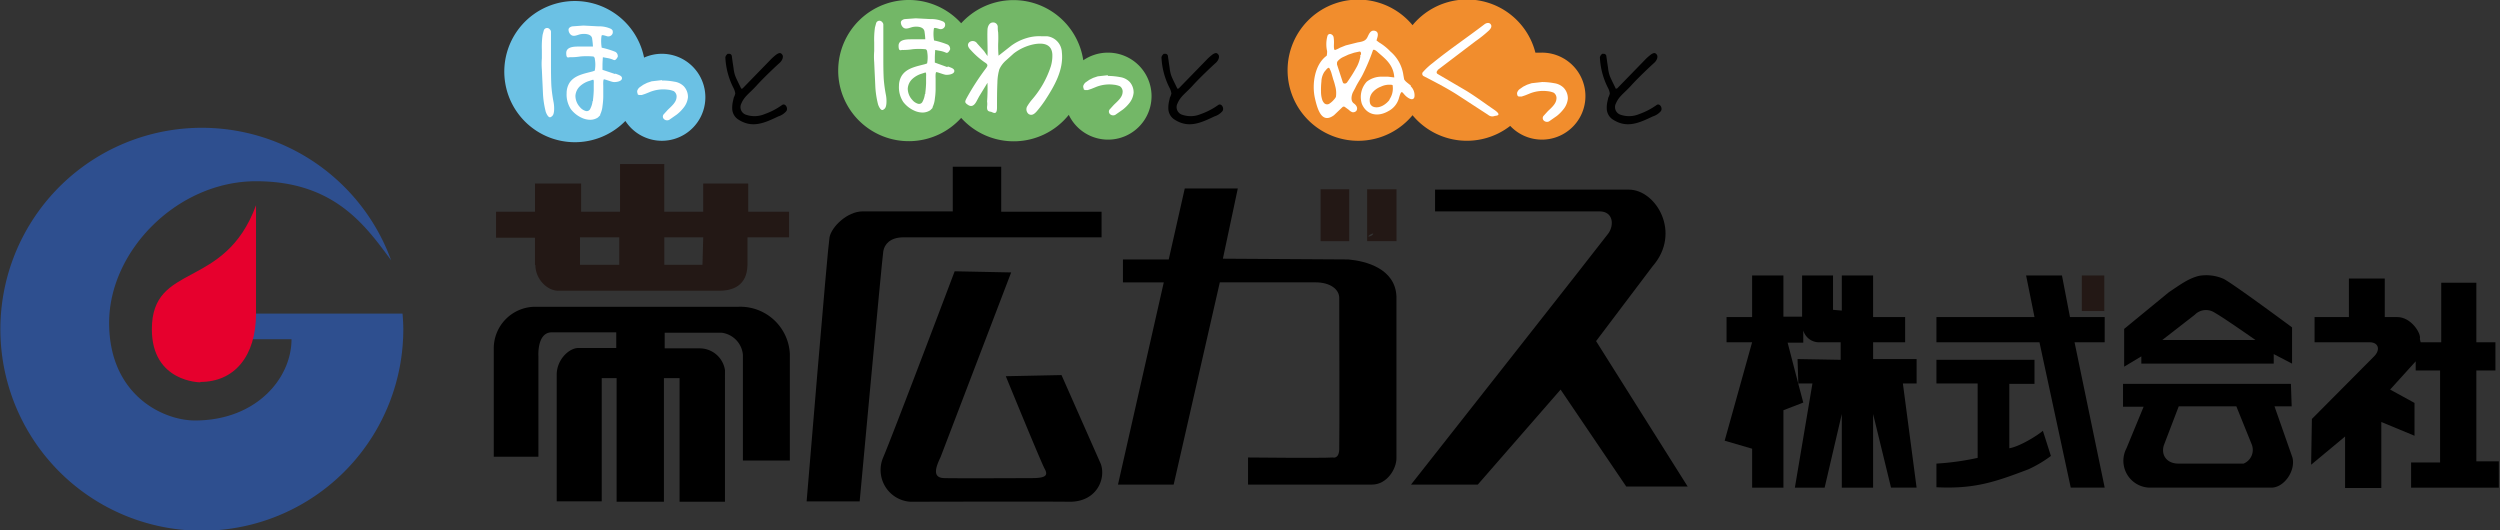 <svg xmlns="http://www.w3.org/2000/svg" xmlns:xlink="http://www.w3.org/1999/xlink" width="471.338" height="100.001" viewBox="0 0 471.338 100.001">
  <rect x="0" y="0" width="471.338" height="100.001" fill="#333333" stroke="none"/>
  <defs>
    <clipPath id="clip-path">
      <rect id="長方形_201" data-name="長方形 201" width="471.338" height="100.001" fill="none"/>
    </clipPath>
  </defs>
  <g id="ロゴ_svg_1" data-name="ロゴ@svg*1" transform="translate(0.004 0.001)">
    <g id="アートワーク_2" data-name="アートワーク 2" transform="translate(235.665 49.999)">
      <g id="グループ_3" data-name="グループ 3" transform="translate(-235.669 -50.001)" clip-path="url(#clip-path)">
        <path id="パス_577" data-name="パス 577" d="M385.325,9.891h-1.151a13.309,13.309,0,0,0-23.164-5.18,13.309,13.309,0,1,0,0,16.977A13.309,13.309,0,0,0,379.426,23.7a8.2,8.2,0,1,0,5.9-13.812" transform="translate(-94.696 0.037)" fill="#f18d2d"/>
        <path id="パス_578" data-name="パス 578" d="M270.48,9.927a8.2,8.2,0,0,0-4.6,1.439,13.309,13.309,0,0,0-23.02-6.978,13.309,13.309,0,1,0,0,17.841,13.309,13.309,0,0,0,20.287-.576,8.2,8.2,0,1,0,7.41-11.726" transform="translate(-61.644 0)" fill="#73b767"/>
        <path id="パス_579" data-name="パス 579" d="M161.9,10.219a8.129,8.129,0,0,0-3.381.719,13.309,13.309,0,1,0-3.525,11.942A8.2,8.2,0,1,0,161.9,10.219" transform="translate(-37.088 -0.076)" fill="#6bc1e4"/>
        <path id="パス_580" data-name="パス 580" d="M422.393,20.593h.144l5.18-5.323a9.278,9.278,0,0,1,1.295-1.151c.5-.288.719-.288,1.007.072s.072,1.079-.5,1.583-2.949,2.734-4.316,4.244-2.3,2.014-2.878,3.381a1.511,1.511,0,0,0,.935,2.158,4.892,4.892,0,0,0,3.453-.144,13.175,13.175,0,0,0,3.309-1.727c.576-.36,1.151.576.791,1.151a3.237,3.237,0,0,1-1.511,1.007c-2.59,1.223-4.964,2.374-7.7.5a2.518,2.518,0,0,1-1.007-1.942,5.468,5.468,0,0,1,.144-1.439l.144-.647a3.166,3.166,0,0,0,.288-.791,3.166,3.166,0,0,0-.36-1.079,14.028,14.028,0,0,1-1.511-5.755,1.222,1.222,0,0,1,.216-.432l.216-.216h.288a.5.5,0,0,1,.5.432c0,.144.144.935.144,1.079.216,1.367.216,1.511.216,1.511.216,1.223.36,1.367,1.439,3.6" transform="translate(-117.664 -3.904)"/>
        <path id="パス_581" data-name="パス 581" d="M307.493,20.593h.144l5.18-5.323a9.28,9.28,0,0,1,1.295-1.151c.5-.288.719-.288,1.007.072s.072,1.079-.5,1.583-2.949,2.734-4.316,4.244-2.3,2.014-2.878,3.381a1.511,1.511,0,0,0,.935,2.158,4.892,4.892,0,0,0,3.453-.144,13.176,13.176,0,0,0,3.309-1.727c.576-.36,1.151.576.791,1.151a3.237,3.237,0,0,1-1.511,1.007c-2.59,1.223-4.964,2.374-7.7.5a2.518,2.518,0,0,1-1.007-1.942,5.469,5.469,0,0,1,.144-1.439l.144-.647a3.166,3.166,0,0,0,.288-.791,3.167,3.167,0,0,0-.36-1.079,14.028,14.028,0,0,1-1.511-5.755,1.223,1.223,0,0,1,.216-.432l.216-.216h.288a.5.5,0,0,1,.5.432c0,.144.144.935.144,1.079.216,1.367.216,1.511.216,1.511.216,1.223.36,1.367,1.439,3.6" transform="translate(-85.421 -3.904)"/>
        <path id="パス_582" data-name="パス 582" d="M193.193,20.593h.144l5.18-5.323a9.353,9.353,0,0,1,1.295-1.151c.5-.288.719-.288,1.007.072s.072,1.079-.5,1.583-2.949,2.734-4.316,4.244-2.3,2.014-2.878,3.381a1.511,1.511,0,0,0,.935,2.158,4.892,4.892,0,0,0,3.453-.144,13.175,13.175,0,0,0,3.309-1.727c.576-.36,1.151.576.791,1.151a3.237,3.237,0,0,1-1.511,1.007c-2.59,1.223-4.964,2.374-7.7.5a2.518,2.518,0,0,1-1.007-1.942,5.467,5.467,0,0,1,.144-1.439l.144-.647a3.166,3.166,0,0,0,.288-.791,3.165,3.165,0,0,0-.36-1.079,14.028,14.028,0,0,1-1.511-5.755,1.223,1.223,0,0,1,.216-.432l.216-.216h.288a.5.5,0,0,1,.5.432l.144,1.079c.216,1.367.216,1.511.216,1.511.216,1.223.36,1.367,1.439,3.6" transform="translate(-53.346 -3.904)"/>
        <path id="パス_583" data-name="パス 583" d="M257.167,12.226c.072-1.655-.072-3.309,0-4.964,0-.36.216-1.295.935-1.367a.863.863,0,0,1,1.007.863,5.1,5.1,0,0,0,.072,1.007,21.261,21.261,0,0,1,0,2.158,21.649,21.649,0,0,0,.072,2.23l2.374-1.87A9.5,9.5,0,0,1,264.5,8.845a8.129,8.129,0,0,1,2.806-.36h1.079a3.165,3.165,0,0,1,2.806,3.021c.36,3.381-1.439,6.4-3.165,9.064a21.579,21.579,0,0,1-1.583,2.086c-.575.647-1.007.791-1.511.5a1.151,1.151,0,0,1-.288-1.439,9.712,9.712,0,0,1,.863-1.223,18.056,18.056,0,0,0,3.6-6.331,6.979,6.979,0,0,0,.288-2.3c-.144-2.014-1.87-2.158-3.453-1.87a9.28,9.28,0,0,0-3.813,1.727l-1.439,1.295a4.963,4.963,0,0,0-1.295,1.727l-.144.576a9.929,9.929,0,0,0-.216,1.942c-.072,1.583-.072,3.093-.072,4.676s-.791.863-1.151.791-.791-.072-.719-1.007a3.21,3.21,0,0,0,0-.935,32.526,32.526,0,0,0,.072-3.525l-1.583,2.59-.5.935c-.432.791-.935,1.079-1.583.647s-.647-.576-.216-1.367a46.69,46.69,0,0,1,3.6-5.539c.36-.5.432-.719-.288-1.151a14.963,14.963,0,0,1-2.59-2.3c-.36-.36-.791-.935-.288-1.439a1.007,1.007,0,0,1,1.511.216l1.295,1.439Z" transform="translate(-70.992 -1.651)" fill="#fff"/>
        <path id="パス_584" data-name="パス 584" d="M375.661,15a.36.36,0,0,0,0,.647l5.4,3.165c1.87,1.151,3.381,2.3,5.18,3.525s.288,1.151.144,1.223a1.223,1.223,0,0,1-1.223-.216l-5.971-3.885c-1.942-1.223-4.029-2.3-6.115-3.381a.5.5,0,0,1-.144-.863,12.518,12.518,0,0,1,1.8-1.655c3.093-2.518,6.115-4.532,9.712-7.266.36-.288.935-.432,1.223,0s-.072.863-.36,1.151a23.226,23.226,0,0,1-2.518,2.014l-7.194,5.467" transform="translate(-104.599 -1.69)" fill="#fff"/>
        <path id="パス_585" data-name="パス 585" d="M402.272,21.5a12.517,12.517,0,0,1,2.3.216,3.165,3.165,0,0,1,1.8.863,2.878,2.878,0,0,1,.791,2.086,3.741,3.741,0,0,1-.863,2.014,7.194,7.194,0,0,1-1.223,1.223l-1.439,1.007a.863.863,0,0,1-1.007-.144.647.647,0,0,1,0-.935l.719-.791c.576-.576,1.583-1.367,1.655-2.3a1.223,1.223,0,0,0-.5-1.223,3.885,3.885,0,0,0-1.151-.288,6.762,6.762,0,0,0-3.525.5l-.719.288-.647.216h-.575l-.216-.144v-.072a.863.863,0,0,1-.072-.5,1.439,1.439,0,0,1,.432-.647l.719-.5.719-.36.863-.288,1.942-.216" transform="translate(-111.57 -6.033)" fill="#fff"/>
        <path id="パス_586" data-name="パス 586" d="M288.5,19.844a12.517,12.517,0,0,1,2.3.216,3.165,3.165,0,0,1,1.8.863,2.949,2.949,0,0,1,.791,2.086,3.669,3.669,0,0,1-.791,1.942,7.194,7.194,0,0,1-1.223,1.223l-1.439,1.007a.863.863,0,0,1-1.007-.144.647.647,0,0,1,0-.935l.719-.791c.576-.576,1.583-1.367,1.655-2.3a1.223,1.223,0,0,0-.5-1.223,3.957,3.957,0,0,0-1.151-.288,6.762,6.762,0,0,0-3.525.5l-.719.288-.647.216h-.576l-.216-.144v-.144a.863.863,0,0,1-.072-.5,1.439,1.439,0,0,1,.432-.647l.719-.5.719-.36.863-.288,1.942-.216" transform="translate(-79.664 -5.528)" fill="#fff"/>
        <path id="パス_587" data-name="パス 587" d="M171.672,21.072a12.445,12.445,0,0,1,2.3.216,3.165,3.165,0,0,1,1.8.863,2.949,2.949,0,0,1,.791,2.086,3.741,3.741,0,0,1-.863,2.014,7.194,7.194,0,0,1-1.223,1.223l-1.439,1.007a.863.863,0,0,1-1.007-.144.647.647,0,0,1,0-.935l.719-.791c.576-.576,1.583-1.367,1.655-2.3a1.223,1.223,0,0,0-.5-1.223,3.885,3.885,0,0,0-1.151-.288,6.762,6.762,0,0,0-3.525.5l-.719.288-.647.216h-.576l-.216-.144v-.144a.863.863,0,0,1-.072-.5,1.367,1.367,0,0,1,.432-.647l.719-.5.719-.36.863-.288L171.672,21" transform="translate(-46.859 -5.893)" fill="#fff"/>
        <path id="パス_588" data-name="パス 588" d="M143.5,7.6h0a.647.647,0,0,1,.216.432V14.07c0,1.439,0,2.734.072,4.172a26.022,26.022,0,0,0,.432,3.165,6.4,6.4,0,0,1,.072,1.583c-.072.647-.216.935-.647,1.151s-.863-.791-.935-1.079a17.192,17.192,0,0,1-.5-3.237c-.072-1.727-.144-2.949-.216-4.676a12.426,12.426,0,0,1,0-2.086V11.408a16.043,16.043,0,0,1,.144-2.806l.216-.791A.647.647,0,0,1,143.5,7.6" transform="translate(-39.835 -2.056)" fill="#fff"/>
        <path id="パス_589" data-name="パス 589" d="M157.608,15.836l-2.374-.791V14.11c0-.432.072-1.439.072-1.439l.791.144a4.748,4.748,0,0,1,1.223.36c.432.216.719-.5.791-.576a.935.935,0,0,0-.432-.935,15.179,15.179,0,0,0-2.59-.791,7.194,7.194,0,0,1-.072-1.942c.072-.432-.072-.576,1.079-.216a.863.863,0,0,0,1.007-.432.791.791,0,0,0,.072-.432.648.648,0,0,0-.072-.288l-.216-.216a5.323,5.323,0,0,0-2.446-.5L151.637,6.7l-2.014.144c-.144,0-.719.144-.791.576a1.3,1.3,0,0,0,.432,1.007c.5.432,1.151.072,1.727-.072s2.23-.216,2.3.863a13.669,13.669,0,0,1,.144,1.439h-2.59c-.863,0-2.446,0-2.446,1.223s.5.719.791.791a11.006,11.006,0,0,0,1.87-.144,12.949,12.949,0,0,1,2.374,0c.216,0,.36.288.36.5a6.043,6.043,0,0,1,0,2.086c0,.144-.216.144-.36.216-1.583.432-3.525.719-4.46,2.23a3.669,3.669,0,0,0-.5,1.87,5.036,5.036,0,0,0,.791,3.021,5.4,5.4,0,0,0,2.086,1.655,3.813,3.813,0,0,0,1.583.36,2.662,2.662,0,0,0,1.439-.432l.432-.432v-.144a4.6,4.6,0,0,0,.432-1.583,13.741,13.741,0,0,0,.144-1.727c0-.719,0-2.086,0-2.086s-.072-1.223.144-1.223,1.295.432,1.727.5,1.583-.072,1.655-.647-.791-.719-1.223-.935m-4.316,5.18a3.956,3.956,0,0,1-.432,1.439.719.719,0,0,1-.863.432,2.23,2.23,0,0,1-1.079-.719,3.165,3.165,0,0,1-.863-2.158,2.734,2.734,0,0,1,.863-1.8,4.532,4.532,0,0,1,1.8-1.007l.647-.216c.216,0,.144.647.144.791v1.223a17.958,17.958,0,0,1-.144,1.8v.216" transform="translate(-41.644 -1.88)" fill="#fff"/>
        <path id="パス_590" data-name="パス 590" d="M230.6,5.7h0a.647.647,0,0,1,.216.432V12.17c0,1.439,0,2.734.072,4.172a26.016,26.016,0,0,0,.432,3.165,6.4,6.4,0,0,1,.072,1.583c-.072.647-.216.935-.647,1.151s-.863-.791-.935-1.079a17.336,17.336,0,0,1-.5-3.237c-.072-1.727-.144-2.949-.216-4.676a12.424,12.424,0,0,1,0-2.086V9.508a16.041,16.041,0,0,1,.144-2.806l.216-.791A.647.647,0,0,1,230.6,5.7" transform="translate(-64.277 -1.523)" fill="#fff"/>
        <path id="パス_591" data-name="パス 591" d="M244.708,14.008l-2.374-.863V12.21c0-.432.072-1.439.072-1.439l.791.144a4.748,4.748,0,0,1,1.223.36c.432.216.719-.5.791-.576a.935.935,0,0,0-.432-.935,15.18,15.18,0,0,0-2.59-.791,7.122,7.122,0,0,1-.072-1.942c.072-.432-.072-.576,1.079-.216a.863.863,0,0,0,1.007-.432.791.791,0,0,0,.072-.432.647.647,0,0,0-.072-.288l-.216-.216a5.324,5.324,0,0,0-2.446-.5L238.737,4.8l-2.014.144c-.144,0-.719.144-.791.576a1.3,1.3,0,0,0,.432,1.007c.5.432,1.151.072,1.727-.072s2.158-.216,2.3.863a13.657,13.657,0,0,1,.144,1.439h-2.59c-.863,0-2.446,0-2.446,1.223s.5.719.791.791a11.006,11.006,0,0,0,1.87-.144,12.8,12.8,0,0,1,2.374,0c.216,0,.36.288.36.5a6.115,6.115,0,0,1,0,2.086c0,.144-.216.144-.36.216-1.583.432-3.525.719-4.46,2.23a3.669,3.669,0,0,0-.5,1.87,5.036,5.036,0,0,0,.791,3.021,5.4,5.4,0,0,0,2.086,1.655,3.813,3.813,0,0,0,1.583.36,2.662,2.662,0,0,0,1.439-.432l.432-.432v-.144a4.6,4.6,0,0,0,.432-1.583,13.741,13.741,0,0,0,.144-1.727V16.166s-.072-1.223.144-1.223,1.295.432,1.727.5,1.583-.072,1.655-.647-.791-.719-1.223-.935m-4.316,5.18a3.956,3.956,0,0,1-.432,1.439.719.719,0,0,1-.863.432,2.23,2.23,0,0,1-1.079-.719,3.165,3.165,0,0,1-.863-2.158,2.734,2.734,0,0,1,.863-1.8,4.532,4.532,0,0,1,1.8-1.007l.647-.216c.216,0,.144.647.144.791v1.223a17.958,17.958,0,0,1-.144,1.8v.216" transform="translate(-66.086 -1.347)" fill="#fff"/>
        <path id="パス_592" data-name="パス 592" d="M362.643,18.44c-.432-.432-1.007-.719-1.295-1.223l-.144-.791a7.15,7.15,0,0,0-2.446-4.46,10.108,10.108,0,0,0-2.158-1.727c-.719-.576-.432-.216-.432-.432s.647-1.439-.288-1.727-1.223.791-1.511,1.295-.719.719-1.727.863l-2.3.576-1.079.432a5.18,5.18,0,0,1-.935.432c-.288.072-.216-.935-.216-1.151a5.9,5.9,0,0,0-.072-1.295.791.791,0,0,0-.647-.576.5.5,0,0,0-.5.36,5.827,5.827,0,0,0-.072,2.878,3.669,3.669,0,0,1-.072.863c-2.3,1.655-2.806,5.4-2.23,7.985s1.439,4.82,3.6,3.237l1.583-1.511a.36.36,0,0,1,.432-.072l.791.576a1.726,1.726,0,0,0,.647.432.791.791,0,0,0,.791-.288c.288-.5,0-1.007-.5-1.367s-.575-1.079-.216-2.014l.5-.935c.432-.935,1.079-1.8,1.511-2.734a36.614,36.614,0,0,0,1.8-4.316c.144-.36.791.216.935.36,1.295,1.151,2.949,2.3,3.093,4.748l-1.151-.144h-1.511a4.532,4.532,0,0,0-2.518.935,4.244,4.244,0,0,0-.935,4.172c.791,1.942,2.806,2.662,5.036,1.367a3.957,3.957,0,0,0,1.942-2.374c.576-2.014.576-1.007,1.511-.288s1.367.432,1.439-.072a2.374,2.374,0,0,0-.719-1.942m-14.028,1.87a2.3,2.3,0,0,1-.432.647,3.813,3.813,0,0,1-.791.719.791.791,0,0,1-1.007,0,1.655,1.655,0,0,1-.432-.719,4.964,4.964,0,0,1-.216-1.511,13.881,13.881,0,0,1,.072-1.87,3.6,3.6,0,0,1,.576-1.87c.216-.216.719-1.007.935-.647a4.531,4.531,0,0,1,.432,1.079l.288,1.007a9.791,9.791,0,0,1,.36,1.223,4.892,4.892,0,0,1,.144,2.086m4.6-7.913v.36A6.905,6.905,0,0,1,352.5,14.7a28.837,28.837,0,0,1-1.87,3.021.575.575,0,0,1-.432.288c-.36,0-.36-.144-.432-.288l-1.079-3.309V14.2a.647.647,0,0,1,.144-.432,3.094,3.094,0,0,1,.935-.719l1.079-.5,1.079-.36,1.007-.216c.288,0,.288.288.288.576m5.4,8.489c-.647.863-1.87,1.727-3.021,1.367a1.079,1.079,0,0,1-.647-.576,2.3,2.3,0,0,1,.575-2.3,3.812,3.812,0,0,1,1.439-.935,3.525,3.525,0,0,1,1.8-.36c.144,0,.36,0,.432.144v.144a3.669,3.669,0,0,1-.647,2.518" transform="translate(-96.616 -2.254)" fill="#fff"/>
        <path id="パス_593" data-name="パス 593" d="M145.826,56.812h7.41v5.18h-7.41Zm15.9,0h7.338l-.144,5.18h-7.194v-5.18m-24.315,5.18c0,2.806,2.374,4.964,4.388,4.892h29.926c3.021.072,5.611-1.007,5.683-4.892v-5.18h7.841v-4.82h-7.7V46.669h-8.489v5.323h-7.338V43H153.38v8.992h-7.338V46.669h-8.7v5.323H130v4.892h7.338v5.18" transform="translate(-36.481 -12.067)" fill="#231815"/>
        <rect id="長方形_199" data-name="長方形 199" width="5.395" height="9.791" transform="translate(248.978 35.681)" fill="#231815"/>
        <path id="パス_594" data-name="パス 594" d="M359.451,57.945c0,.288-.576.576-.863.576s.432-.576.863-.576M358.3,59.384h5.539V49.6H358.3Z" transform="translate(-100.546 -13.919)" fill="#231815"/>
        <rect id="長方形_200" data-name="長方形 200" width="4.244" height="6.705" transform="translate(392.494 51.939)" fill="#231815"/>
        <path id="パス_595" data-name="パス 595" d="M44.987,68.532v4.82h10c0,7.41-6.69,15.323-18.2,15.323-6.043,0-16.186-4.82-16.186-18.416S33.477,43.569,48.3,43.569,68.943,51.986,73.763,58.46a37.983,37.983,0,1,0,2.3,12.949c0-.935-.072-1.942-.144-2.878H44.987" transform="translate(-0.026 -9.399)" fill="#2e4f8f"/>
        <path id="パス_596" data-name="パス 596" d="M48.936,87.107c6.4,0,10.5-4.82,10.5-12.877V53.8C53.54,69.914,39.8,64.447,39.8,77.18c0,10,9.136,10,9.136,10" transform="translate(-11.169 -15.097)" fill="#e6002d"/>
        <path id="パス_597" data-name="パス 597" d="M229.672,57.009h37.336v-4.82h-18.92V43.7h-9.136v8.417H221.975c-2.949,0-5.9,2.949-6.259,4.892S211.4,106.79,211.4,106.79h10s4.244-45.968,4.46-47.191,1.223-2.59,3.813-2.59" transform="translate(-59.323 -12.263)"/>
        <path id="パス_598" data-name="パス 598" d="M336.379,62.78l-23.6-.144L315.589,49.4h-10l-3.021,13.38h-8.633V67.1h7.7L293,105.224h10.5l8.7-38.127h18.056c2.734,0,4.46,1.295,4.46,2.949,0,0,.072,26.689,0,28.559s-1.223,1.511-1.223,1.511c-2.158.144-15.97,0-15.97,0v5.108h23.38c2.806,0,4.6-2.949,4.6-4.964v-30.5c-.216-5.251-5.755-6.69-9.064-6.978" transform="translate(-82.221 -13.863)"/>
        <path id="パス_599" data-name="パス 599" d="M415.337,64.16c5.539-6.331.647-14.46-4.46-14.46H374.332v4.1h31.005c2.59,0,2.806,2.59,1.655,4.172S369.8,105.308,369.8,105.308h12.589L398,87.4l12.373,18.272h11.582L404.69,78.259l10.647-14.1" transform="translate(-103.773 -13.947)"/>
        <path id="パス_600" data-name="パス 600" d="M175.728,80.4h-38.7a7.847,7.847,0,0,0-7.625,7.769v20.5h8.417V89.678s-.288-4.46,2.518-4.46h12.158v2.949H145.37c-1.8,0-4.1,2.23-4.1,5.036v23.883h8.489V93.85h2.806v23.308h8.92V93.85h2.949v23.308h8.561V92.34a4.82,4.82,0,0,0-4.748-4.1h-6.618V85.29h10.719a4.6,4.6,0,0,1,4.029,4.172v19.927h8.848V89.246a9.352,9.352,0,0,0-9.64-8.848" transform="translate(-36.312 -22.56)"/>
        <path id="パス_601" data-name="パス 601" d="M264.892,90.667l-10.5.216s6.618,16.186,7.338,17.481,0,1.655-1.942,1.727c0,0-14.963.072-17.049,0s-1.727-1.727-.647-3.957L255.4,71.316,244.75,71.1s-11.582,30.646-13.452,35.034a6,6,0,0,0,5.108,8.417s24.747-.072,29.926,0,6.978-4.316,5.971-7.122l-7.41-16.762" transform="translate(-64.761 -19.952)"/>
        <path id="パス_602" data-name="パス 602" d="M479.984,84.789h6.043V80.041h-6.043V72.2h-5.9v6.618l-1.655-.144V72.2H466.6v7.769h-3.525V72.2h-5.9v7.841h-4.82v4.748h4.82L452,103.349l5.18,1.511V112.2h5.9v-14.6l3.741-1.439-.935-3.525-2.014-7.769h2.949v-2.3a3.093,3.093,0,0,0,3.021,2.23h4.029V88.1l-8.129-.144.144,4.6h2.662L465.237,112.2h5.611l3.237-13.884V112.2h5.9V98.314l3.381,13.884h4.82L485.6,92.558h2.59v-4.6h-8.2V84.789" transform="translate(-126.84 -20.261)"/>
        <path id="パス_603" data-name="パス 603" d="M531.168,72.2h-6.762l1.583,7.841H507.5v4.748h19.423l5.9,27.408h6.4l-5.683-27.408h5.683V80.041h-6.546Z" transform="translate(-142.414 -20.261)"/>
        <path id="パス_604" data-name="パス 604" d="M570.009,79.591a2.956,2.956,0,0,1,3.813-.36c1.583.863,7.625,5.108,7.625,5.108H563.894l6.115-4.748M559.721,88.8H584.9V87l3.453,1.8V81.965s-10.863-8.057-12.877-9.136a8.129,8.129,0,0,0-4.676-.576c-2.014.5-3.525,1.655-5.683,3.093L556.7,82.253v7.122l3.237-1.942V88.8" transform="translate(-156.221 -20.242)"/>
        <path id="パス_605" data-name="パス 605" d="M636.849,107.53V90.337h3.6V85.014h-3.6V73.791h-6.618V85.014h-3.885l-.144-.647c.288-1.007-1.655-4.1-4.244-4.1h-2.374V73h-6.762v7.266h-6.474v4.748h10.359c1.8,0,2.086,1.511.791,2.734L605.844,99.473l-.144,8.633,6.4-5.323v9.712h6.834V100.049l6.259,2.59V96.452l-4.6-2.518,4.82-5.323v1.727h4.6v17.337h-5.467v4.748h16.546v-4.964h-4.244" transform="translate(-169.971 -20.485)"/>
        <path id="パス_606" data-name="パス 606" d="M521.24,111.062V98.832h4.748V94.3H507.5v4.46h7.769v14.028a49.856,49.856,0,0,1-7.769,1.079v4.46c7.194.36,11.078-1.007,17.337-3.381a22.949,22.949,0,0,0,4.244-2.518l-1.511-4.748c-1.079.935-4.46,3.021-6.4,3.309" transform="translate(-142.414 -26.462)"/>
        <path id="パス_607" data-name="パス 607" d="M579.132,115.635h-12.3c-2.158,0-3.309-1.583-2.734-3.453l2.806-7.338h10.863l2.878,7.122a2.788,2.788,0,0,1-1.511,3.669m5.9-10.791H588.2l-.144-4.244H556.4v4.316h3.885l-3.237,7.841a5.064,5.064,0,0,0,4.316,7.41h23.02c2.374,0,4.6-3.165,3.957-5.683l-3.381-9.64" transform="translate(-156.137 -28.23)"/>
      </g>
    </g>
  </g>
</svg>
